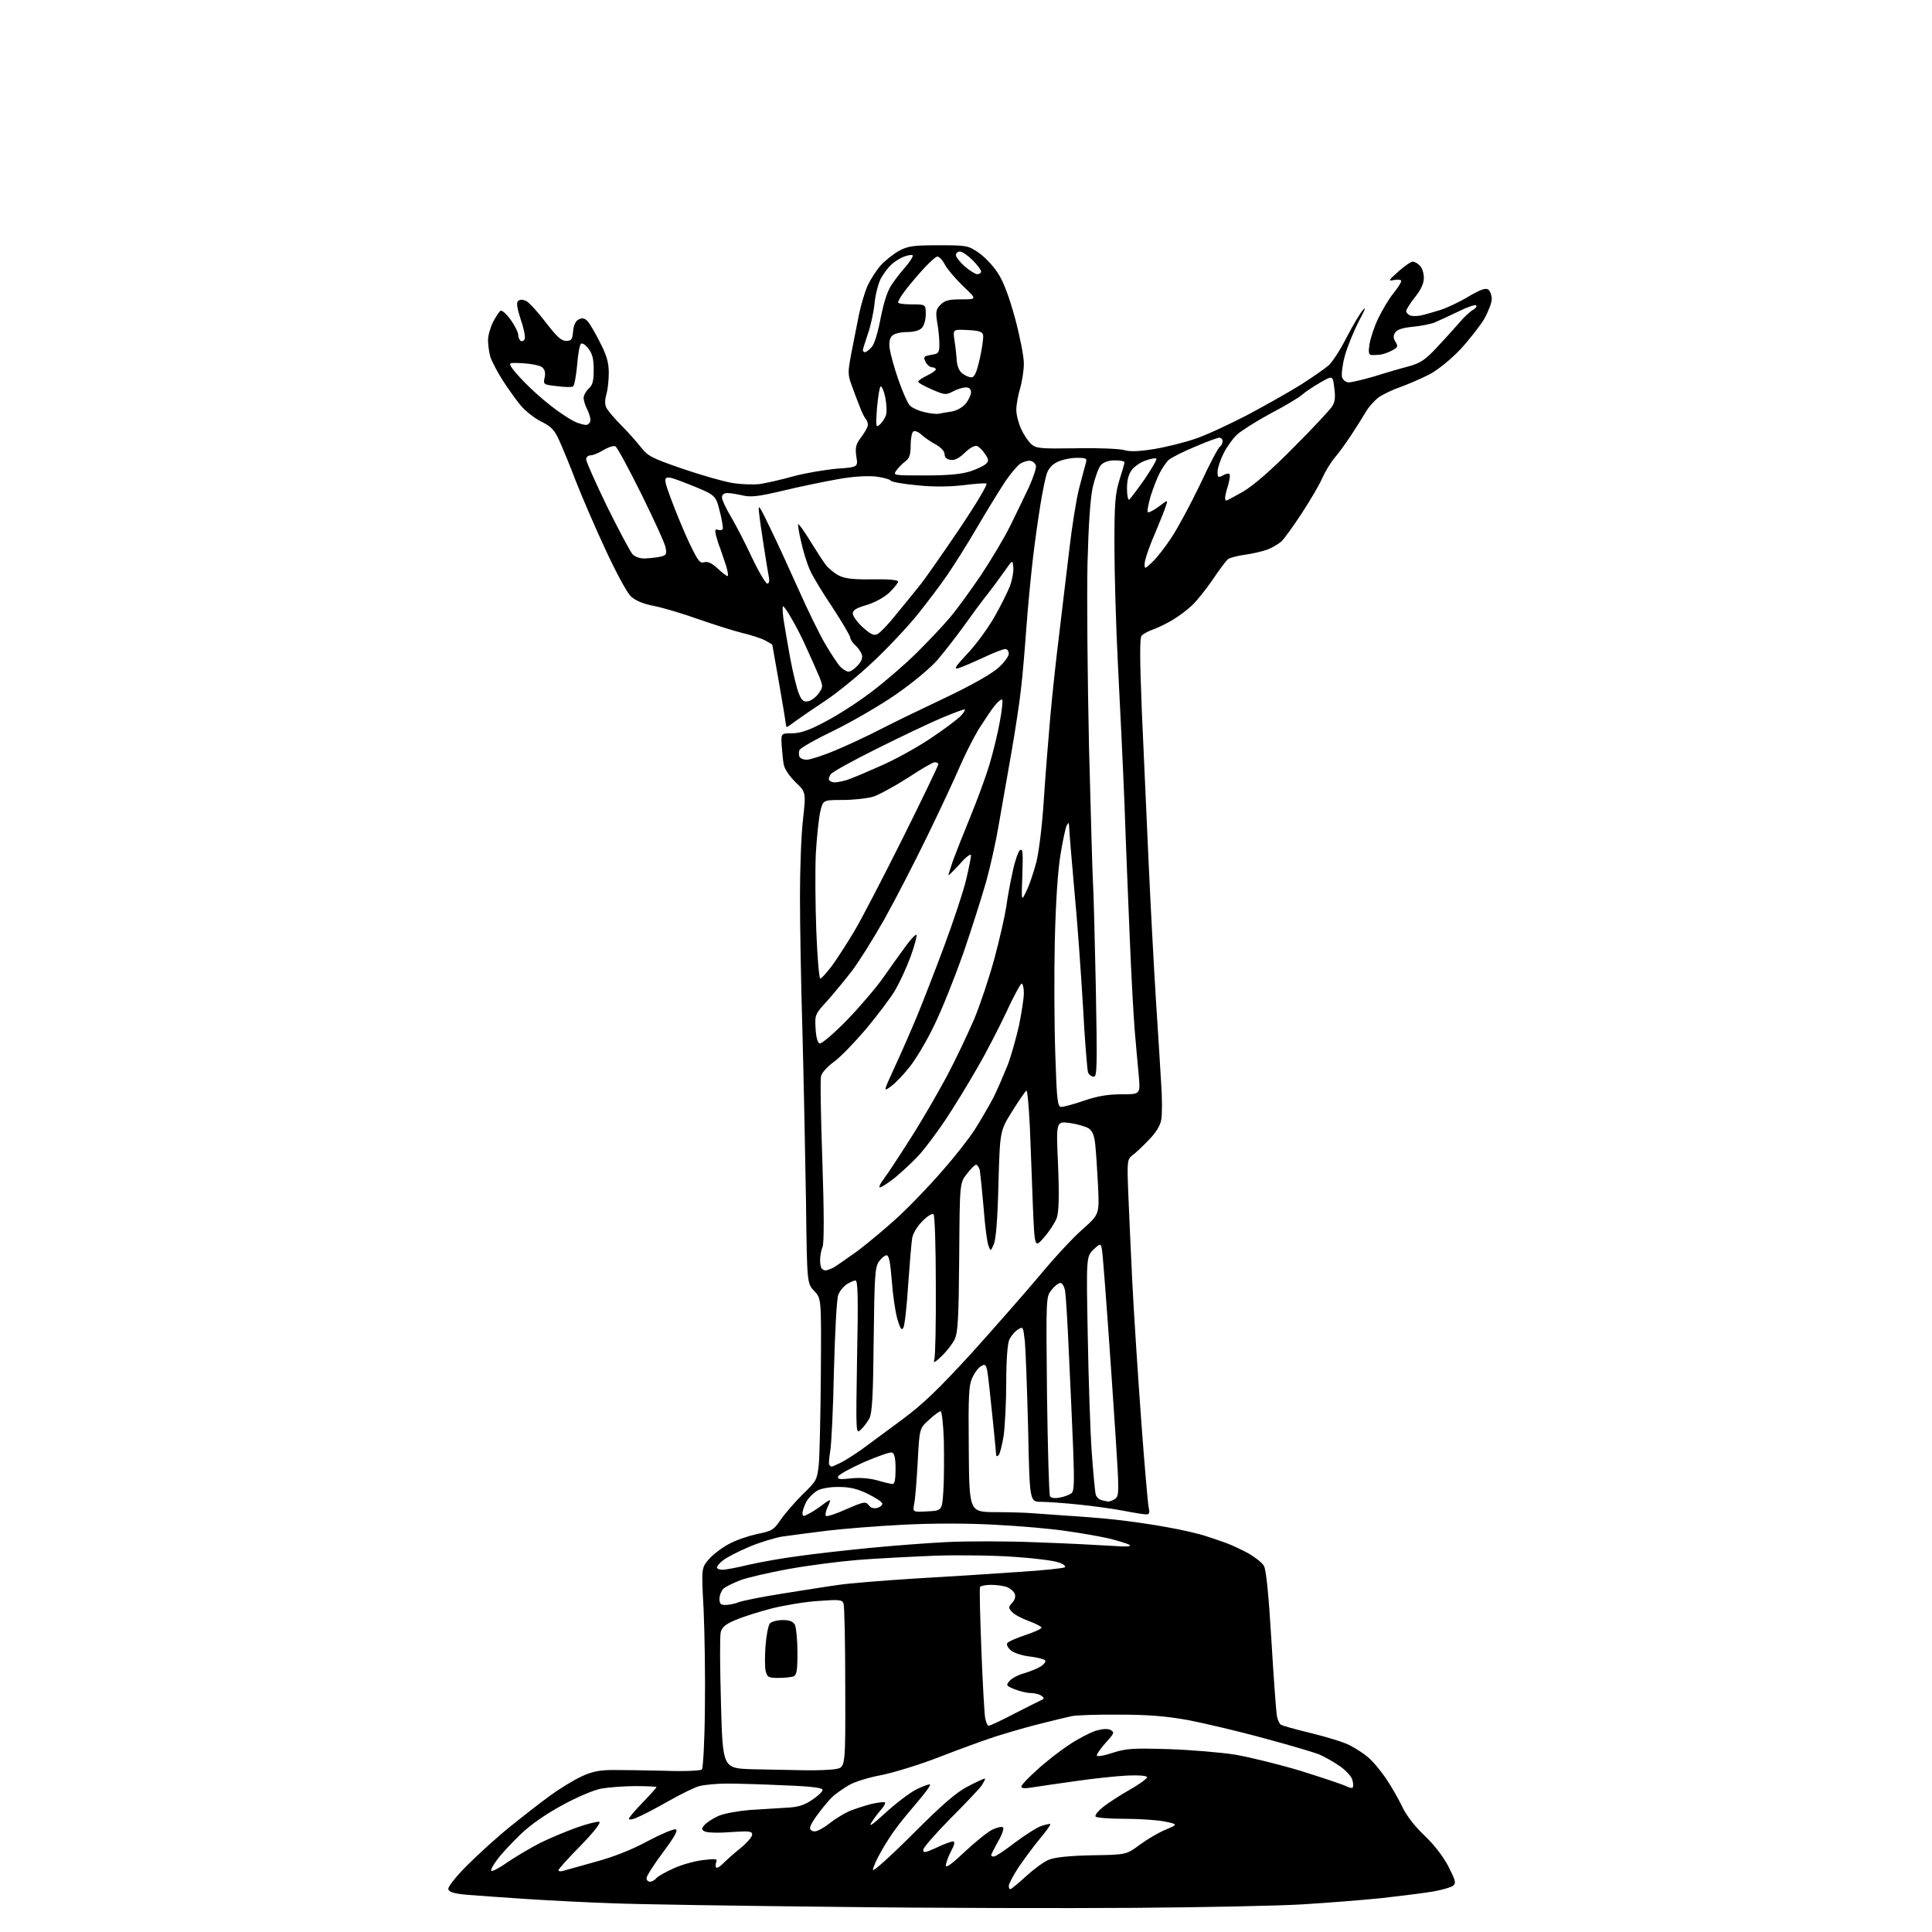 <?xml version="1.0" encoding="UTF-8" standalone="no"?>
<svg 
  version="1.1" 
  xmlns="http://www.w3.org/2000/svg" 
  xmlns:xlink="http://www.w3.org/1999/xlink" 
  xmlns:svg="http://www.w3.org/2000/svg"
  xmlns:rdf="http://www.w3.org/1999/02/22-rdf-syntax-ns#"
  xmlns:cc="http://creativecommons.org/ns#"
  xmlns:dc="http://purl.org/dc/elements/1.1/"
  viewBox="0 0 768 768"
  width="768"
  height="768"
>
<style>svg {background-color: white; }</style>"
<path stroke="none" fill="black" fill-rule="evenodd" d="M451.0,758.4C423.8,758.6 370.0,758.5 331.5,758.0C293.0,757.6 253.6,757.0 244.0,756.6C234.4,756.3 218.8,755.5 209.5,754.9C200.2,754.3 189.4,753.5 185.5,753.2C180.3,752.7 178.4,752.1 178.2,750.9C178.1,750.0 181.3,745.9 185.7,741.5C190.0,737.2 197.7,730.2 202.8,726.1C208.0,721.9 215.2,716.3 218.8,713.7C222.5,711.0 227.9,707.7 230.9,706.3C235.0,704.3 238.0,703.7 242.9,703.6C246.5,703.6 255.9,703.7 263.8,703.9C271.8,704.2 278.5,703.9 279.0,703.4C279.5,702.9 280.1,692.1 280.2,679.5C280.4,666.8 280.1,649.0 279.7,639.9C278.8,623.3 278.8,623.3 281.8,619.8C283.5,617.9 287.0,615.2 289.7,613.8C292.3,612.3 297.4,610.6 300.9,609.8C306.9,608.6 307.6,608.2 310.4,604.0C312.1,601.6 316.0,597.1 319.1,594.0C324.6,588.7 324.8,588.3 325.5,582.0C325.8,578.4 326.2,562.1 326.3,545.8C326.5,516.2 326.5,516.2 323.7,513.2C320.8,510.2 320.8,510.2 320.4,477.9C320.1,460.1 319.5,429.8 319.0,410.7C318.4,391.6 318.0,367.0 318.0,356.2C318.0,345.4 318.5,331.7 319.2,325.8C320.4,314.9 320.4,314.9 316.2,310.9C313.7,308.4 311.8,305.6 311.5,303.7C311.2,301.9 310.9,298.5 310.7,296.0C310.5,291.5 310.5,291.5 315.0,291.5C318.4,291.4 321.7,290.3 328.2,286.8C333.0,284.3 341.1,279.1 346.2,275.2C351.3,271.4 359.3,264.5 364.0,259.9C368.7,255.3 374.8,248.8 377.6,245.5C380.4,242.2 385.9,234.6 389.9,228.7C393.9,222.7 399.1,214.0 401.5,209.2C403.9,204.4 407.2,197.4 409.0,193.7C410.7,189.9 412.0,186.1 411.8,185.2C411.6,184.3 410.7,183.4 409.7,183.2C408.7,183.0 406.9,183.5 405.6,184.3C404.4,185.1 401.8,188.2 399.8,191.1C397.8,194.1 392.7,202.3 388.5,209.5C384.3,216.7 378.9,225.2 376.6,228.5C374.4,231.8 369.1,238.8 364.9,244.1C360.7,249.3 352.6,257.9 346.9,263.2C341.2,268.6 332.7,275.5 328.0,278.6C323.3,281.7 318.1,285.3 316.3,286.6C314.6,287.9 313.0,289.0 312.8,289.0C312.6,289.0 312.4,288.2 312.3,287.2C312.2,286.3 311.0,279.0 309.6,271.0C308.2,263.0 307.0,256.4 307.0,256.3C307.0,256.2 305.7,255.4 304.2,254.6C302.7,253.8 298.5,252.4 295.0,251.6C291.4,250.7 283.6,248.2 277.5,246.1C271.4,243.9 263.6,241.6 260.1,240.9C255.8,240.1 252.7,238.8 250.8,237.1C249.2,235.5 245.1,228.0 240.7,218.5C236.6,209.7 231.4,197.6 229.0,191.5C226.7,185.4 223.7,178.2 222.4,175.3C220.5,171.0 219.2,169.6 215.2,167.6C212.5,166.3 208.9,163.4 207.1,161.3C205.3,159.2 202.1,154.7 199.9,151.3C197.7,147.9 195.5,143.6 194.9,141.8C194.4,140.0 194.0,137.0 194.0,135.2C194.0,133.4 194.9,130.2 196.0,128.0C197.1,125.9 198.4,123.9 199.0,123.5C199.5,123.2 201.3,124.8 203.0,127.1C204.6,129.4 206.0,132.1 206.0,133.1C206.0,134.1 206.5,135.2 207.0,135.5C207.6,135.8 208.3,135.5 208.6,134.7C208.9,133.9 208.2,130.4 207.0,127.0C205.6,122.7 205.2,120.4 205.9,119.7C206.6,119.0 207.7,119.0 209.1,119.6C210.3,120.2 213.8,124.0 216.9,128.1C221.3,133.8 223.1,135.5 225.0,135.5C227.2,135.5 227.5,135.0 227.8,131.8C228.0,129.3 228.8,127.6 230.0,127.0C231.4,126.3 232.3,126.4 233.5,127.6C234.4,128.5 236.6,132.3 238.5,136.1C241.2,141.3 242.0,144.2 242.0,148.2C242.0,151.1 241.6,155.0 241.0,156.9C240.4,159.1 240.4,160.9 241.1,162.2C241.7,163.3 244.2,166.3 246.8,168.9C249.4,171.5 252.9,175.4 254.7,177.7C257.6,181.4 259.1,182.1 271.2,186.3C278.5,188.8 287.5,191.4 291.2,192.0C294.9,192.6 299.8,192.7 302.2,192.4C304.6,192.0 310.6,190.7 315.5,189.3C320.4,188.0 328.2,186.7 332.8,186.3C341.1,185.7 341.1,185.7 340.4,181.4C339.9,177.8 340.2,176.6 342.4,173.7C343.8,171.8 345.0,169.7 345.0,168.9C345.0,168.1 344.6,167.0 344.1,166.5C343.6,165.9 342.5,163.7 341.7,161.5C340.8,159.3 339.4,155.5 338.5,153.0C337.0,148.9 337.0,147.9 338.4,140.5C339.3,136.1 340.6,129.2 341.4,125.3C342.2,121.3 343.8,116.1 344.8,113.7C345.9,111.3 348.2,107.7 350.0,105.6C351.8,103.6 355.2,100.9 357.4,99.7C360.9,97.8 363.1,97.5 373.1,97.5C384.0,97.5 384.9,97.6 388.8,100.3C391.1,101.8 394.6,105.4 396.5,108.3C398.9,111.9 401.0,117.5 403.5,126.5C405.4,133.6 407.0,141.7 407.0,144.5C407.0,147.2 406.3,151.7 405.5,154.4C404.7,157.1 404.0,160.9 404.0,162.9C404.0,164.9 404.9,168.3 405.9,170.5C406.9,172.7 408.7,175.4 409.9,176.5C411.9,178.3 413.4,178.4 427.8,178.2C436.4,178.0 445.0,178.4 446.8,178.9C449.1,179.6 452.6,179.5 458.8,178.5C463.6,177.7 470.8,175.9 474.9,174.5C479.0,173.2 488.2,168.9 495.4,165.2C502.6,161.4 512.3,155.9 517.0,153.0C521.7,150.0 526.7,146.5 528.2,145.2C529.7,143.8 532.9,138.9 535.2,134.3C537.6,129.7 540.5,124.7 541.8,123.2C543.2,121.5 542.6,123.2 540.0,128.0C537.9,132.2 535.4,138.3 534.5,141.8C533.6,145.2 533.2,148.9 533.5,150.0C533.9,151.1 535.0,152.0 536.2,152.0C537.3,152.0 541.9,150.9 546.4,149.6C550.8,148.2 557.0,146.4 560.1,145.6C564.7,144.3 566.6,143.0 571.1,138.2C574.1,135.0 578.1,130.6 580.0,128.4C581.9,126.1 584.4,123.8 585.5,123.2C586.6,122.6 587.2,121.8 586.8,121.4C586.4,121.0 583.2,122.1 579.8,123.8C576.3,125.5 572.1,127.4 570.5,128.1C568.9,128.8 564.8,129.6 561.6,129.9C557.5,130.3 555.4,131.0 554.6,132.2C553.8,133.5 553.8,134.5 554.8,136.0C555.8,137.7 555.7,138.1 553.2,139.4C551.7,140.2 549.6,140.9 548.5,141.0C547.4,141.1 545.9,141.2 545.1,141.1C544.1,141.0 543.9,140.0 544.4,136.8C544.8,134.4 546.3,129.8 547.9,126.5C549.5,123.2 552.1,118.8 553.9,116.6C555.6,114.5 557.0,112.3 557.0,111.7C557.0,111.2 555.8,111.0 554.2,111.3C551.7,111.8 551.8,111.6 555.9,107.9C558.3,105.8 560.8,104.0 561.6,104.0C562.3,104.0 563.6,104.7 564.4,105.6C565.3,106.4 566.0,108.6 566.0,110.4C566.0,112.7 564.9,115.1 562.5,118.1C560.6,120.5 559.0,123.0 559.0,123.6C559.0,124.3 559.7,125.1 560.6,125.4C561.4,125.7 563.4,125.7 564.8,125.4C566.3,125.1 569.7,124.1 572.3,123.3C575.0,122.5 580.1,120.1 583.7,117.9C588.7,115.0 590.7,114.3 591.7,115.2C592.4,115.8 593.0,117.4 593.0,118.9C593.0,120.3 591.6,123.9 590.0,126.8C588.3,129.6 584.0,135.1 580.5,138.9C576.7,142.9 571.6,147.0 568.3,148.8C565.1,150.4 559.9,152.7 556.8,153.8C553.6,154.9 549.7,156.8 548.1,157.9C546.5,159.1 544.1,161.7 542.9,163.8C541.7,165.8 539.1,170.0 537.1,173.0C535.1,176.0 532.2,180.1 530.6,181.9C529.0,183.8 526.8,187.4 525.7,189.9C524.6,192.5 520.9,198.8 517.5,204.0C514.1,209.2 510.4,214.3 509.4,215.2C508.3,216.2 505.9,217.6 504.0,218.4C502.1,219.1 498.0,220.1 495.0,220.5C492.0,220.9 488.9,221.7 488.1,222.3C487.4,222.9 484.6,226.6 482.0,230.5C479.4,234.3 475.7,238.9 473.9,240.6C472.0,242.4 468.7,244.9 466.5,246.2C464.3,247.6 460.8,249.3 458.7,250.1C456.6,250.8 454.4,252.0 453.8,252.7C453.0,253.7 453.1,262.3 453.9,282.8C454.6,298.6 455.8,325.7 456.6,343.0C457.4,360.3 458.7,384.9 459.5,397.5C460.3,410.1 461.3,425.3 461.6,431.1C462.0,436.9 462.0,443.3 461.6,445.2C461.2,447.5 459.4,450.4 456.7,453.1C454.4,455.5 451.5,458.3 450.2,459.2C448.1,460.9 448.0,461.4 448.5,474.2C448.8,481.5 449.5,497.4 450.1,509.5C450.7,521.6 452.3,546.1 453.6,564.0C454.9,581.9 456.3,597.7 456.6,599.2C457.1,601.3 456.9,602.0 455.7,602.0C454.9,602.0 450.9,601.4 446.9,600.6C442.8,599.8 434.8,598.7 429.0,598.1C423.2,597.5 416.4,597.0 413.9,597.0C409.3,597.0 409.3,597.0 408.7,568.1C408.3,552.2 407.7,536.5 407.4,533.2C406.7,527.2 406.7,527.2 404.5,528.6C403.3,529.4 401.8,531.2 401.2,532.6C400.5,534.1 400.0,540.7 400.0,549.3C400.0,557.1 399.5,566.6 399.0,570.5C398.4,574.3 397.5,577.9 397.0,578.4C396.4,579.0 396.0,579.0 396.0,578.4C396.0,577.9 395.3,571.0 394.5,563.0C393.7,555.0 392.8,547.0 392.5,545.2C392.0,542.5 391.6,542.1 390.1,543.0C389.1,543.5 387.5,545.5 386.6,547.5C385.1,550.5 384.9,554.4 385.1,576.0C385.3,601.0 385.3,601.0 395.4,601.1C401.0,601.1 407.5,601.3 410.0,601.5C412.5,601.7 418.8,602.1 424.0,602.5C429.2,602.8 438.0,603.5 443.5,604.1C449.0,604.7 458.2,606.0 464.0,607.1C469.8,608.1 476.5,609.7 479.0,610.5C481.5,611.3 485.3,612.6 487.5,613.4C489.7,614.2 493.7,616.1 496.3,617.5C498.9,619.0 501.7,621.2 502.4,622.4C503.3,623.8 504.3,633.6 505.4,652.0C506.3,667.1 507.3,680.7 507.6,682.2C507.9,683.7 508.6,685.3 509.2,685.6C509.7,686.0 515.2,687.5 521.4,689.0C527.5,690.5 534.4,692.6 536.6,693.8C538.9,695.0 542.2,697.1 543.9,698.6C545.7,700.1 548.8,703.8 550.9,706.9C553.0,710.0 555.9,715.0 557.3,718.0C558.9,721.5 562.3,725.9 566.2,729.6C570.2,733.4 573.7,738.0 575.8,742.0C578.7,747.8 578.9,748.6 577.5,749.7C576.6,750.3 573.1,751.3 569.7,751.9C566.3,752.5 557.2,753.6 549.5,754.5C541.8,755.3 527.6,756.4 518.0,757.0C508.4,757.6 478.2,758.2 451.0,758.4zM401.6,751.0C401.9,751.0 404.8,748.7 407.9,745.8C411.0,743.0 415.0,740.0 416.9,739.3C419.2,738.3 425.0,737.7 434.1,737.5C447.7,737.3 447.7,737.3 453.1,733.3C456.1,731.1 460.7,728.4 463.4,727.3C468.3,725.2 468.3,725.2 463.1,724.1C460.2,723.5 453.0,723.0 447.0,723.0C441.0,723.0 435.9,722.6 435.5,722.1C435.2,721.5 436.5,719.9 438.5,718.3C440.4,716.8 445.1,713.7 449.0,711.5C452.9,709.3 456.0,707.0 456.0,706.5C456.0,705.9 452.9,705.6 448.2,705.8C444.0,706.0 434.4,707.0 427.0,708.1C419.6,709.1 411.8,710.3 409.8,710.6C407.4,711.0 406.0,710.9 406.0,710.2C406.0,709.6 408.7,706.7 412.1,703.7C415.4,700.6 421.2,696.1 424.8,693.7C428.5,691.2 433.4,688.7 435.6,688.0C438.4,687.2 440.3,687.1 441.5,687.7C443.1,688.6 442.9,689.1 439.6,692.7C437.6,694.9 436.0,697.2 436.0,697.8C436.0,698.4 438.6,698.0 442.2,696.8C447.8,695.0 450.3,694.9 464.5,695.3C473.3,695.6 485.2,696.6 491.0,697.5C496.8,698.5 508.6,701.4 517.2,704.0C525.8,706.7 533.9,709.4 535.0,710.0C536.2,710.6 537.4,710.9 537.7,710.6C538.0,710.3 538.0,709.0 537.6,707.6C537.3,706.2 535.0,703.7 532.5,702.0C530.0,700.3 526.5,698.3 524.6,697.5C522.7,696.7 513.0,693.8 502.9,691.1C492.8,688.3 479.1,685.1 472.5,683.8C463.6,682.2 456.6,681.6 445.0,681.6C436.5,681.5 427.9,681.8 426.0,682.2C424.1,682.6 418.7,683.9 414.0,685.1C409.3,686.2 401.2,688.6 396.0,690.2C390.8,691.9 380.4,695.7 373.0,698.6C365.5,701.5 355.4,704.6 350.5,705.6C345.5,706.5 339.7,708.3 337.5,709.6C335.3,710.9 332.6,712.8 331.4,713.8C330.3,714.7 327.7,717.7 325.7,720.4C323.6,723.0 322.0,725.8 322.0,726.6C322.0,727.4 322.8,728.0 323.9,728.0C324.9,728.0 327.5,726.6 329.6,724.9C331.8,723.2 335.3,721.0 337.5,720.0C339.7,719.1 343.7,717.8 346.4,717.1C349.1,716.5 351.5,716.2 351.8,716.5C352.1,716.8 351.4,718.0 350.3,719.3C349.2,720.5 347.4,722.9 346.4,724.5C345.2,726.5 346.9,725.3 351.8,720.8C355.8,717.1 361.3,712.9 364.1,711.4C366.9,710.0 369.4,709.1 369.7,709.4C370.0,709.7 367.8,712.7 364.8,716.2C361.8,719.7 358.0,724.3 356.4,726.5C354.7,728.7 351.9,733.0 350.2,736.1C348.4,739.2 347.0,742.5 347.0,743.3C347.0,744.2 354.1,737.8 362.8,729.1C374.5,717.4 380.0,712.6 384.6,710.2C388.0,708.4 391.1,707.0 391.5,707.0C391.8,707.0 391.2,708.2 390.2,709.8C389.1,711.3 383.4,717.3 377.6,723.1C371.8,729.0 367.0,734.5 367.0,735.3C367.0,736.7 367.8,736.5 372.2,734.5C375.1,733.1 378.1,732.0 378.8,732.0C379.7,732.0 379.5,733.2 378.0,736.0C376.9,738.1 376.0,740.7 376.0,741.6C376.0,742.7 378.7,740.7 383.5,736.1C387.7,732.2 392.6,728.2 394.5,727.3C396.4,726.4 398.3,726.0 398.7,726.4C399.2,726.8 398.3,729.4 396.7,732.1C395.2,734.8 394.0,737.2 394.0,737.5C394.0,737.8 394.5,738.0 395.1,738.0C395.8,738.0 399.5,735.5 403.4,732.5C407.4,729.5 412.1,726.5 413.8,725.9C415.6,725.3 417.3,724.9 417.5,725.1C417.7,725.4 415.8,728.0 413.3,731.0C410.8,734.0 407.0,739.2 404.8,742.4C402.7,745.7 401.0,748.9 401.0,749.7C401.0,750.4 401.3,751.0 401.6,751.0zM258.4,748.0C259.1,748.0 260.3,747.4 260.9,746.6C261.5,745.9 264.6,744.1 267.8,742.7C271.0,741.2 276.2,739.8 279.5,739.4C284.5,738.8 285.3,738.9 284.7,740.2C284.4,741.1 284.4,742.1 284.7,742.4C285.0,742.7 286.3,742.0 287.5,740.7C288.7,739.5 291.7,736.8 294.3,734.7C296.9,732.6 299.0,730.2 299.0,729.3C299.0,727.9 297.9,727.8 290.2,728.3C285.4,728.7 280.9,728.5 280.1,728.0C278.8,727.3 278.8,726.9 280.1,725.4C280.9,724.5 283.3,722.9 285.5,721.9C287.7,720.9 293.3,719.9 298.0,719.5C302.7,719.2 309.2,718.8 312.5,718.6C317.1,718.4 319.5,717.7 322.8,715.5C325.1,714.0 327.0,712.2 327.0,711.5C327.0,710.7 322.7,710.1 311.8,709.7C303.5,709.3 293.3,709.0 289.1,709.0C284.9,709.0 279.9,709.5 278.0,710.0C276.1,710.5 270.4,713.3 265.5,716.1C260.6,718.9 255.0,721.8 253.2,722.5C251.5,723.3 250.0,723.5 250.0,723.0C250.0,722.5 252.5,719.6 255.5,716.5C258.5,713.4 261.0,710.6 261.0,710.4C261.0,710.2 257.2,710.0 252.6,710.0C248.0,710.0 241.9,710.5 239.0,711.0C235.9,711.6 229.3,714.4 223.3,717.7C216.7,721.3 210.7,725.5 206.7,729.4C203.2,732.8 199.1,737.2 197.6,739.3C196.0,741.4 195.0,743.3 195.3,743.7C195.7,744.0 198.6,742.5 201.7,740.3C204.9,738.1 210.7,734.7 214.5,732.7C218.3,730.8 225.0,728.0 229.2,726.5C233.4,725.0 237.5,724.0 238.2,724.2C239.0,724.5 236.2,728.1 230.8,733.7C225.9,738.6 222.0,743.0 222.0,743.4C222.0,743.9 222.8,744.0 223.8,743.7C224.7,743.5 230.5,741.8 236.7,740.1C243.8,738.2 251.4,735.2 257.4,731.9C262.7,729.1 267.7,727.0 268.5,727.2C269.7,727.4 268.4,729.8 263.5,736.4C259.9,741.2 257.0,745.8 257.0,746.6C257.0,747.4 257.6,748.0 258.4,748.0zM319.5,703.7C324.4,703.8 330.2,703.6 332.3,703.2C336.1,702.5 336.1,702.5 336.0,670.8C336.0,653.3 335.7,638.3 335.3,637.4C334.8,635.9 333.5,635.8 325.4,636.4C320.3,636.7 311.9,638.1 306.7,639.4C301.6,640.7 295.1,642.8 292.3,644.0C288.5,645.6 287.0,646.8 286.5,648.8C286.1,650.3 286.2,663.1 286.6,677.2C287.3,702.9 287.3,702.9 298.9,703.3C305.3,703.4 314.6,703.6 319.5,703.7zM393.0,686.0C393.6,686.0 398.3,683.8 403.6,681.0C408.9,678.3 413.7,675.9 414.4,675.6C415.1,675.3 415.0,674.8 414.0,674.1C413.2,673.5 411.2,673.0 409.7,673.0C408.2,673.0 405.3,672.3 403.3,671.5C399.9,670.1 399.8,669.9 401.4,668.1C402.3,667.1 404.9,665.7 407.3,665.1C409.6,664.4 412.5,663.2 413.8,662.4C415.0,661.6 415.8,660.5 415.5,660.1C415.3,659.6 412.6,658.9 409.5,658.5C406.5,658.2 403.1,657.1 401.9,656.1C400.7,655.1 400.0,653.8 400.4,653.2C400.7,652.6 403.9,651.2 407.5,650.0C411.1,648.8 414.0,647.5 414.0,647.0C414.0,646.6 411.7,645.4 409.0,644.4C406.2,643.4 403.2,641.8 402.3,640.8C400.8,639.1 400.8,638.9 402.4,637.1C403.4,636.1 403.8,634.6 403.4,633.6C403.0,632.6 401.6,631.4 400.3,630.9C399.0,630.4 396.1,630.0 394.0,630.0C391.9,630.0 389.9,630.4 389.6,630.8C389.3,631.2 389.6,642.4 390.1,655.6C390.6,668.7 391.3,681.0 391.6,682.8C391.9,684.5 392.5,686.0 393.0,686.0zM309.4,667.0C305.5,667.0 305.0,666.7 304.4,664.4C304.0,663.0 304.0,658.4 304.3,654.3C304.6,650.2 305.4,646.2 306.0,645.4C306.7,644.6 309.0,644.0 311.1,644.0C313.9,644.0 315.2,644.5 316.0,645.9C316.5,647.0 317.0,651.9 317.0,656.8C317.0,664.1 316.7,665.9 315.4,666.4C314.5,666.7 311.9,667.0 309.4,667.0zM288.4,638.0C289.8,638.0 292.1,637.5 293.7,636.9C295.2,636.3 303.2,634.7 311.5,633.4C319.8,632.1 329.6,630.5 333.5,630.0C337.4,629.4 350.9,628.3 363.5,627.5C376.1,626.8 394.6,625.6 404.5,624.9C414.4,624.3 422.9,623.4 423.3,623.0C423.8,622.6 422.7,621.7 420.8,621.1C419.0,620.4 411.2,619.4 403.5,618.9C395.8,618.3 381.6,618.1 372.0,618.4C362.4,618.8 348.4,619.5 341.0,620.1C333.6,620.7 321.2,622.3 313.5,623.7C305.8,625.1 297.1,627.1 294.2,628.2C291.4,629.3 288.3,630.8 287.5,631.6C286.7,632.5 286.0,634.2 286.0,635.6C286.0,637.5 286.5,638.0 288.4,638.0zM287.2,624.0C288.5,624.0 293.2,623.1 297.7,622.0C302.1,621.0 310.9,619.4 317.2,618.6C323.4,617.7 335.9,616.3 345.0,615.4C354.1,614.5 368.2,613.4 376.3,613.0C384.5,612.6 400.7,612.6 412.3,613.1C424.0,613.5 437.3,614.2 442.0,614.5C447.8,614.9 450.0,614.8 449.0,614.1C448.1,613.6 444.5,612.5 441.0,611.6C437.4,610.8 429.7,609.4 423.8,608.6C418.0,607.7 405.2,606.6 395.3,606.1C384.6,605.5 370.2,605.5 359.1,606.1C348.9,606.6 335.2,607.7 328.6,608.5C321.9,609.3 314.0,610.4 311.0,610.8C308.0,611.3 302.0,613.1 297.8,614.9C293.5,616.7 288.9,619.1 287.5,620.2C286.1,621.2 285.0,622.6 285.0,623.1C285.0,623.6 286.0,624.0 287.2,624.0zM321.2,601.9C322.5,601.3 325.0,599.7 326.8,598.3C328.5,597.0 330.0,596.1 330.0,596.4C330.0,596.7 329.5,598.1 328.8,599.5C328.2,600.9 328.0,602.3 328.3,602.6C328.6,603.0 332.3,601.8 336.5,599.9C343.4,596.9 344.1,596.8 345.3,598.3C346.1,599.4 347.3,599.8 348.8,599.4C350.1,599.0 350.9,598.2 350.7,597.6C350.6,597.0 347.9,595.3 344.9,593.8C341.0,591.9 337.9,591.1 333.7,591.1C330.4,591.0 326.7,591.6 325.0,592.5C323.4,593.4 321.4,595.4 320.5,597.0C319.7,598.6 319.0,600.6 319.0,601.5C319.0,602.8 319.4,602.9 321.2,601.9zM368.6,600.8C374.5,600.5 374.5,600.5 375.0,592.6C375.3,588.3 375.3,579.4 375.2,572.9C375.0,566.3 374.4,561.0 373.9,561.0C373.4,561.0 371.3,562.5 369.3,564.4C365.5,567.8 365.5,567.8 364.8,581.2C364.4,588.5 363.8,596.0 363.4,597.8C362.8,601.1 362.8,601.1 368.6,600.8zM440.6,596.9C441.1,596.9 442.4,596.4 443.3,595.8C444.9,594.6 444.9,593.0 443.5,571.5C442.7,558.9 441.3,539.0 440.5,527.5C439.7,516.0 438.7,503.6 438.4,500.1C437.8,493.8 437.8,493.8 434.8,496.6C431.8,499.5 431.8,499.5 432.4,531.0C432.7,548.3 433.4,569.2 434.0,577.5C434.6,585.8 435.3,593.3 435.6,594.2C435.9,595.1 436.9,596.1 437.8,596.3C438.7,596.6 440.0,596.8 440.6,596.9zM421.3,595.3C423.1,595.0 425.1,594.2 425.9,593.6C427.0,592.8 427.1,589.4 426.6,576.0C426.2,566.9 425.5,549.8 424.9,538.0C424.4,526.2 423.7,515.0 423.4,513.2C423.1,511.4 422.3,510.0 421.5,510.0C420.8,510.0 419.2,511.2 418.0,512.8C415.8,515.5 415.8,515.5 416.2,554.6C416.5,576.1 417.0,594.2 417.4,594.8C417.8,595.5 419.4,595.7 421.3,595.3zM354.8,589.9C355.6,590.0 356.0,588.2 356.0,584.0C356.0,579.8 355.6,577.8 354.6,577.4C353.9,577.1 348.9,578.9 343.5,581.2C338.1,583.6 333.4,586.2 333.2,586.9C332.8,588.0 333.8,588.2 338.1,587.7C341.5,587.3 345.4,587.6 348.5,588.4C351.2,589.2 354.1,589.9 354.8,589.9zM330.6,583.0C330.9,583.0 332.5,582.3 334.3,581.4C336.1,580.5 339.8,578.1 342.5,576.2C345.2,574.2 352.4,568.9 358.5,564.4C367.1,558.0 373.1,552.2 386.2,537.9C395.3,527.8 407.5,513.9 413.3,507.0C419.0,500.1 426.7,491.8 430.4,488.6C437.0,482.7 437.0,482.7 436.5,471.6C436.2,465.5 435.7,458.1 435.4,455.2C435.0,451.3 434.3,449.6 432.7,448.5C431.5,447.8 428.1,446.8 425.2,446.4C419.8,445.7 419.8,445.7 420.6,463.2C421.1,475.7 420.9,481.6 420.1,484.1C419.4,486.0 417.2,489.4 415.1,491.8C411.3,496.2 411.3,496.2 410.6,479.8C410.3,470.8 409.7,456.7 409.4,448.3C409.0,439.9 408.4,433.3 408.0,433.5C407.6,433.8 405.0,437.5 402.4,441.7C397.5,449.5 397.5,449.5 396.9,470.5C396.6,484.1 395.9,492.6 395.1,494.5C393.8,497.5 393.8,497.5 392.9,495.1C392.4,493.8 391.5,487.1 391.0,480.1C390.4,473.2 389.7,466.5 389.5,465.2C389.2,464.0 388.5,463.0 388.0,463.0C387.5,463.0 385.8,464.7 384.3,466.7C381.5,470.3 381.5,470.3 381.3,499.7C381.1,524.0 380.8,529.6 379.5,532.4C378.6,534.2 376.3,537.2 374.3,539.1C371.7,541.6 370.9,542.0 371.4,540.5C371.8,539.4 372.1,526.1 372.0,511.0C372.0,495.9 371.6,483.2 371.1,482.7C370.6,482.2 368.7,483.4 366.7,485.4C364.6,487.5 362.9,490.3 362.6,492.2C362.3,494.0 361.6,502.4 361.0,510.8C360.5,519.3 359.6,526.9 359.1,527.8C358.4,529.0 357.9,528.3 356.7,524.3C355.9,521.5 354.9,514.7 354.5,509.1C353.9,501.7 353.4,499.0 352.4,499.0C351.7,499.0 350.3,500.2 349.3,501.6C347.8,503.9 347.6,507.8 347.3,532.7C347.1,554.6 346.7,561.7 345.6,563.8C344.8,565.3 343.3,567.3 342.2,568.3C340.2,570.2 340.2,570.2 340.7,539.6C341.2,516.3 341.0,509.0 340.1,509.0C339.5,509.0 337.9,509.7 336.6,510.5C335.3,511.4 333.7,513.3 333.2,514.8C332.6,516.3 331.9,529.9 331.5,545.0C331.2,560.1 330.5,574.5 330.0,577.0C329.6,579.5 329.4,581.8 329.6,582.2C329.9,582.7 330.3,583.0 330.6,583.0zM328.2,505.0C328.7,505.0 330.1,504.5 331.3,503.9C332.5,503.2 336.8,500.2 341.0,497.2C345.1,494.1 352.4,488.0 357.3,483.5C362.1,479.0 369.9,470.9 374.6,465.4C379.4,460.0 385.2,452.6 387.5,449.0C389.8,445.4 393.1,439.7 394.9,436.3C396.6,432.9 399.1,427.0 400.6,423.3C402.0,419.6 404.0,412.4 405.1,407.5C406.1,402.6 407.0,396.8 407.0,394.8C407.0,392.7 406.6,391.0 406.1,391.0C405.7,391.0 402.9,396.1 400.1,402.2C397.2,408.4 391.9,418.7 388.2,425.0C384.6,431.3 378.9,440.6 375.6,445.5C372.3,450.4 367.6,456.7 365.1,459.4C362.6,462.1 358.3,466.0 355.7,468.2C353.0,470.3 350.4,472.0 349.8,472.0C349.2,472.0 349.9,470.5 351.2,468.8C352.6,467.0 357.4,459.7 361.9,452.6C366.4,445.6 372.9,434.3 376.5,427.6C380.0,421.0 384.8,410.8 387.3,405.0C389.7,399.2 393.3,388.4 395.3,381.0C397.3,373.6 399.4,364.4 400.0,360.5C400.5,356.6 401.7,350.3 402.6,346.3C403.4,342.4 404.7,338.7 405.4,338.0C406.6,337.1 406.7,338.8 406.4,347.7C406.0,358.5 406.0,358.5 408.0,354.2C409.2,351.9 410.9,346.7 412.0,342.6C413.0,338.5 414.3,328.0 414.9,318.4C415.5,309.1 416.7,294.1 417.5,285.0C418.3,275.9 419.9,261.3 421.0,252.5C422.0,243.7 423.9,228.6 425.0,219.0C426.1,209.4 427.9,198.1 429.0,194.0C430.1,189.9 431.2,185.5 431.6,184.2C432.2,182.2 431.9,182.0 428.0,182.0C425.7,182.0 422.3,182.7 420.4,183.6C418.2,184.6 416.8,186.3 416.1,188.3C415.5,190.1 414.4,195.6 413.6,200.5C412.8,205.4 411.4,215.1 410.6,222.0C409.8,228.9 408.6,241.2 408.0,249.5C407.4,257.8 406.5,268.6 405.9,273.5C405.4,278.4 403.6,290.4 401.9,300.0C400.2,309.6 398.0,322.4 396.9,328.5C395.9,334.5 393.7,344.4 392.0,350.5C390.3,356.5 386.2,369.4 382.9,379.0C379.5,388.6 374.4,401.4 371.4,407.5C368.5,413.6 364.1,421.0 361.6,424.1C359.2,427.2 355.8,430.7 354.1,431.9C351.1,434.1 351.1,434.1 355.6,424.3C358.1,418.9 362.1,409.8 364.5,404.0C366.9,398.2 371.8,385.6 375.4,375.9C379.0,366.2 382.9,354.5 384.0,349.9C385.1,345.3 386.0,340.8 386.0,340.0C385.9,339.2 383.9,340.7 381.5,343.5C379.0,346.2 377.0,348.2 377.0,347.9C377.0,347.6 377.9,344.9 378.9,341.9C380.0,338.9 383.1,331.1 385.8,324.5C388.5,317.9 391.9,308.7 393.3,304.0C394.7,299.3 396.6,291.7 397.4,287.1C398.3,282.5 398.7,278.4 398.4,278.1C398.1,277.8 396.7,278.9 395.4,280.5C394.1,282.1 391.2,286.5 388.9,290.1C386.7,293.8 383.4,300.4 381.5,304.8C379.6,309.3 373.8,321.7 368.6,332.4C363.4,343.1 355.7,358.0 351.5,365.5C347.2,373.1 341.5,382.2 338.7,385.9C335.9,389.5 331.5,394.9 328.8,397.9C324.0,403.1 323.9,403.4 324.2,408.8C324.4,412.3 325.0,414.5 325.8,414.8C326.6,415.0 331.4,410.9 336.7,405.5C341.9,400.1 348.4,392.5 351.1,388.6C353.8,384.7 357.8,379.2 359.9,376.3C362.0,373.4 364.0,371.3 364.3,371.6C364.6,371.9 363.6,375.8 362.0,380.2C360.4,384.6 357.6,390.6 355.8,393.7C354.0,396.7 348.8,403.6 344.3,409.0C339.7,414.4 334.0,420.3 331.5,422.1C329.0,423.9 326.7,426.4 326.4,427.7C326.0,429.0 326.3,444.2 326.9,461.5C327.6,482.0 327.6,493.9 327.0,495.6C326.4,497.0 326.0,499.4 326.0,500.9C326.0,502.4 326.3,504.0 326.7,504.3C327.0,504.7 327.7,505.0 328.2,505.0zM421.9,440.0C422.9,440.0 427.0,438.9 431.0,437.5C436.3,435.7 440.5,435.0 445.8,435.0C453.3,435.0 453.3,435.0 452.7,427.8C452.3,423.8 451.6,415.8 451.1,410.0C450.6,404.2 449.7,387.6 449.1,373.0C448.5,358.4 447.5,334.4 447.0,319.5C446.4,304.6 445.2,279.8 444.4,264.3C443.6,248.9 443.0,227.4 443.0,216.7C443.0,200.0 443.3,196.3 445.0,190.8C446.1,187.4 447.0,184.2 447.0,183.8C447.0,183.3 445.3,183.0 443.2,183.0C440.7,183.0 438.7,183.7 437.6,184.9C436.7,185.9 435.3,189.8 434.4,193.6C433.4,198.1 432.7,208.7 432.3,224.0C432.0,236.9 432.3,269.7 432.9,296.9C433.6,324.0 434.3,348.6 434.5,351.4C434.7,354.2 435.2,372.6 435.6,392.2C436.2,424.1 436.1,428.0 434.8,428.0C433.9,428.0 432.9,427.2 432.5,426.3C432.2,425.3 431.2,413.5 430.5,400.0C429.7,386.5 428.2,365.4 427.0,353.1C425.9,340.9 425.0,329.8 425.0,328.6C424.9,327.0 424.8,326.8 424.1,328.0C423.6,328.8 422.5,334.0 421.6,339.5C420.5,345.9 419.7,358.2 419.3,374.0C419.0,387.5 419.1,407.8 419.5,419.2C420.1,437.9 420.4,440.0 421.9,440.0zM326.1,389.0C326.5,389.0 328.7,386.6 330.8,383.8C332.9,380.9 336.9,374.7 339.7,370.0C342.5,365.3 351.1,348.7 358.9,333.1C366.7,317.4 373.0,304.3 373.0,303.8C373.0,303.4 372.4,303.0 371.6,303.0C370.8,303.0 366.0,305.8 360.9,309.2C355.7,312.5 349.5,315.9 347.1,316.7C344.7,317.4 339.2,318.0 335.0,318.0C327.2,318.0 327.2,318.0 326.1,322.5C325.5,325.0 324.7,332.6 324.3,339.3C324.0,346.0 324.1,359.9 324.5,370.2C324.9,380.6 325.6,389.0 326.1,389.0zM331.8,311.0C332.7,311.0 334.9,310.6 336.5,310.1C338.2,309.6 344.1,307.1 349.7,304.6C355.4,302.2 364.4,297.2 369.8,293.6C375.2,290.0 380.7,285.9 382.0,284.5C383.3,283.1 383.9,282.0 383.4,282.0C382.9,282.0 378.8,283.5 374.3,285.4C369.8,287.3 358.4,292.7 348.8,297.5C339.3,302.2 331.0,306.8 330.3,307.7C329.6,308.6 329.3,309.7 329.6,310.1C329.9,310.6 330.9,311.0 331.8,311.0zM320.7,302.0C322.0,302.0 327.0,300.4 331.8,298.4C336.6,296.4 344.8,292.6 350.0,289.9C355.2,287.2 367.0,281.5 376.1,277.2C386.2,272.4 394.3,267.8 396.8,265.5C399.1,263.5 401.0,260.9 401.0,259.9C401.0,258.8 400.4,258.0 399.6,258.0C398.8,258.0 394.9,259.5 390.9,261.4C386.8,263.3 382.4,265.2 381.0,265.6C379.0,266.2 379.7,265.0 384.6,259.8C387.9,256.3 392.7,249.8 395.2,245.4C397.7,241.1 400.5,235.4 401.5,232.9C402.4,230.4 403.0,227.0 402.8,225.4C402.5,222.5 402.5,222.5 399.5,226.8C397.8,229.2 394.6,233.6 392.3,236.5C390.0,239.4 385.8,245.1 382.9,249.2C380.0,253.2 375.4,259.1 372.6,262.4C369.7,265.7 362.7,271.5 356.5,275.8C350.5,280.0 339.4,286.5 331.9,290.2C324.4,293.8 318.0,297.4 317.8,298.2C317.5,298.9 317.5,300.1 317.8,300.8C318.0,301.4 319.3,302.0 320.7,302.0zM321.1,278.8C322.3,278.6 324.2,277.3 325.3,275.8C327.2,273.2 327.2,272.9 325.8,269.3C324.9,267.2 322.7,262.1 320.8,258.0C319.0,253.9 316.2,248.4 314.6,245.8C313.1,243.1 311.6,241.0 311.3,241.0C311.0,241.0 311.1,243.1 311.4,245.8C311.8,248.4 313.0,255.4 314.1,261.5C315.2,267.5 316.8,274.0 317.6,275.8C318.6,278.4 319.5,279.1 321.1,278.8zM337.3,267.0C338.1,267.0 339.7,265.9 340.9,264.6C342.4,263.0 343.0,261.5 342.6,260.2C342.2,259.1 341.1,257.5 340.0,256.5C338.9,255.5 338.0,254.1 338.0,253.5C338.0,252.8 334.8,247.4 330.9,241.4C326.9,235.5 322.9,228.8 321.9,226.5C320.9,224.2 319.3,219.3 318.5,215.5C317.6,211.8 317.1,208.6 317.3,208.4C317.5,208.1 319.7,211.2 322.1,215.1C324.5,219.0 327.3,223.3 328.3,224.6C329.3,225.9 331.6,227.8 333.3,228.7C335.8,230.0 338.9,230.4 346.8,230.3C353.3,230.2 357.0,230.5 357.0,231.2C357.0,231.8 355.4,233.7 353.5,235.6C351.4,237.5 347.8,239.5 344.5,240.5C340.4,241.7 339.0,242.5 339.0,243.9C339.0,244.9 340.8,247.4 343.0,249.4C346.3,252.3 347.4,252.8 348.9,252.0C349.9,251.5 353.2,248.1 356.1,244.4C359.1,240.8 363.2,235.7 365.3,233.1C367.4,230.6 374.5,220.4 381.2,210.5C387.8,200.7 392.8,192.4 392.1,192.2C391.5,192.0 387.3,192.3 382.7,192.9C377.3,193.5 370.9,193.6 364.5,192.9C359.1,192.4 354.4,191.6 354.0,191.0C353.7,190.5 351.0,189.8 348.0,189.4C344.6,189.1 338.9,189.4 333.0,190.5C327.8,191.4 318.1,193.4 311.5,195.0C301.8,197.3 298.6,197.7 295.5,197.0C293.3,196.5 290.5,196.0 289.2,196.0C287.8,196.0 287.0,196.6 287.0,197.8C287.0,198.7 288.6,202.1 290.5,205.3C292.4,208.5 296.2,215.8 298.9,221.6C301.6,227.3 304.4,232.0 305.0,232.0C305.7,232.0 306.0,231.0 305.6,229.2C305.3,227.7 304.4,222.2 303.6,217.0C302.8,211.8 301.9,205.7 301.7,203.5C301.3,200.1 301.9,201.0 306.2,210.0C309.0,215.7 314.1,226.9 317.6,234.7C321.1,242.6 325.8,252.2 328.1,256.1C330.4,260.0 333.1,264.1 334.1,265.1C335.1,266.1 336.6,267.0 337.3,267.0zM289.2,229.0C289.6,229.0 289.3,227.1 288.6,224.8C287.8,222.4 286.8,219.4 286.3,218.0C285.7,216.6 285.0,214.3 284.6,212.8C284.1,210.7 284.3,210.2 285.4,210.6C286.2,210.9 287.0,210.8 287.3,210.3C287.5,209.9 287.0,206.6 286.1,203.2C284.5,196.8 284.5,196.8 273.8,192.5C263.1,188.3 263.1,188.3 266.5,197.7C268.4,202.9 271.7,210.9 273.9,215.6C277.4,222.9 278.2,224.1 279.9,223.5C281.3,223.1 282.9,223.8 285.2,225.9C287.0,227.6 288.8,229.0 289.2,229.0zM458.1,223.4C459.8,221.8 463.2,217.5 465.6,213.8C468.1,210.1 473.2,200.6 477.0,192.7C480.7,184.7 484.3,177.9 484.9,177.6C485.5,177.2 486.0,176.2 486.0,175.4C486.0,174.6 485.4,174.0 484.7,174.0C484.0,174.0 479.6,175.6 475.0,177.6C470.3,179.5 465.7,181.9 464.6,182.8C463.6,183.7 462.0,186.1 461.0,188.0C460.0,189.9 458.4,194.1 457.4,197.2C456.5,200.4 455.9,203.3 456.3,203.6C456.6,203.9 458.5,202.9 460.6,201.4C464.3,198.6 464.3,198.6 463.5,201.0C463.1,202.4 461.0,207.6 458.9,212.6C456.7,217.6 455.0,222.8 455.0,224.1C455.0,226.3 455.0,226.3 458.1,223.4zM255.9,222.0C257.5,222.0 260.2,221.7 262.0,221.4C264.9,220.8 265.1,220.5 264.6,217.7C264.3,216.0 259.9,206.4 254.9,196.3C249.9,186.2 245.3,177.7 244.6,177.4C243.8,177.1 241.7,177.8 239.9,178.9C238.0,180.1 235.7,181.0 234.8,181.0C233.8,181.0 233.0,181.7 233.0,182.6C233.0,183.5 236.8,192.0 241.4,201.5C246.1,211.0 250.6,219.4 251.5,220.4C252.4,221.3 254.4,222.0 255.9,222.0zM448.9,198.6C449.3,198.3 452.1,194.6 455.0,190.5C457.8,186.3 460.0,182.6 459.7,182.3C459.4,182.0 457.5,182.3 455.6,183.0C453.6,183.6 451.1,185.3 450.0,186.7C448.6,188.5 448.0,190.8 448.0,194.2C448.0,196.9 448.4,198.9 448.9,198.6zM487.4,199.0C487.7,199.0 490.7,197.4 494.2,195.4C498.4,192.9 505.1,187.1 514.2,177.9C521.8,170.3 528.6,163.0 529.5,161.6C530.7,159.8 530.9,158.0 530.4,154.2C529.8,149.2 529.8,149.2 524.6,152.2C521.8,153.8 518.6,156.0 517.5,157.0C516.4,158.0 510.8,161.4 505.0,164.4C499.3,167.5 493.3,171.3 491.7,172.8C490.1,174.3 487.7,177.6 486.4,180.2C485.1,182.8 484.0,186.1 484.0,187.5C484.0,189.8 484.2,190.0 486.1,189.0C487.2,188.3 488.4,188.1 488.7,188.4C489.1,188.7 488.8,190.7 488.2,192.9C487.5,195.0 487.0,197.2 487.0,197.9C487.0,198.5 487.2,199.0 487.4,199.0zM367.8,189.0C377.0,189.0 382.0,188.5 385.6,187.4C388.3,186.5 391.1,185.2 391.9,184.4C393.1,183.3 393.1,182.7 391.6,180.5C390.7,179.1 389.2,177.6 388.4,177.3C387.5,177.0 385.5,178.0 383.5,180.0C381.3,182.1 379.5,183.1 377.9,182.8C376.3,182.6 375.5,181.8 375.5,180.6C375.5,179.4 374.1,177.9 372.0,176.7C370.1,175.7 367.5,173.9 366.3,172.8C365.1,171.7 363.7,171.1 363.1,171.5C362.5,171.8 362.0,174.3 362.0,177.0C362.0,180.8 361.5,182.2 359.9,183.4C358.8,184.2 357.2,185.8 356.4,186.9C354.9,189.0 354.9,189.0 367.8,189.0zM349.6,168.9C350.5,168.2 351.6,166.5 352.1,165.3C352.6,163.9 352.5,161.0 351.9,157.9C351.3,155.1 350.4,153.2 350.0,153.7C349.6,154.1 349.0,158.0 348.6,162.4C348.1,169.5 348.2,170.1 349.6,168.9zM232.8,168.9C233.5,169.0 234.3,168.4 234.6,167.6C234.9,166.8 234.4,164.8 233.6,163.1C232.7,161.5 232.0,159.2 232.0,158.2C232.0,157.2 232.9,155.5 234.0,154.5C235.6,153.1 236.0,151.4 236.0,147.0C236.0,142.7 235.5,140.6 233.9,138.6C232.7,137.0 231.4,136.2 230.9,136.7C230.4,137.2 229.7,141.1 229.4,145.3C229.0,149.6 228.3,153.3 227.8,153.6C227.3,154.0 224.4,153.9 221.4,153.5C216.0,152.9 215.9,152.8 216.5,150.1C216.9,148.2 216.6,146.9 215.5,146.0C214.7,145.3 211.3,144.6 208.0,144.4C202.0,144.1 202.0,144.1 203.9,146.8C205.0,148.3 208.2,151.8 211.2,154.6C214.1,157.4 218.8,161.3 221.6,163.3C224.4,165.3 227.8,167.4 229.1,167.9C230.4,168.4 232.1,168.9 232.8,168.9zM373.0,164.5C373.8,164.3 376.2,163.9 378.2,163.6C380.5,163.2 382.7,161.9 384.0,160.3C385.1,158.9 386.0,156.9 386.0,155.9C386.0,154.7 385.3,154.0 384.0,154.0C382.8,154.0 380.5,154.7 378.8,155.6C376.0,157.1 375.5,157.0 370.4,154.8C367.5,153.5 365.0,152.2 365.0,151.7C365.0,151.3 366.6,150.2 368.5,149.3C370.4,148.4 372.0,147.3 372.0,146.8C372.0,146.4 371.3,146.0 370.5,146.0C369.7,146.0 368.6,145.1 368.0,144.0C367.2,142.5 367.2,141.9 368.2,141.5C368.9,141.3 370.4,141.0 371.5,140.8C373.1,140.5 373.5,139.7 373.4,136.5C373.4,134.3 373.0,130.4 372.5,127.9C371.9,123.9 372.1,122.9 373.9,121.1C375.6,119.4 377.2,119.0 382.2,119.0C388.4,119.0 388.4,119.0 382.8,113.7C379.7,110.7 376.5,106.9 375.6,105.2C374.7,103.4 373.4,102.0 372.6,102.0C371.9,102.0 368.9,104.8 365.9,108.2C362.9,111.6 359.7,115.5 358.8,116.9C357.8,118.3 357.0,119.8 357.0,120.2C357.0,120.7 359.5,121.0 362.5,121.0C368.0,121.0 368.0,121.0 368.0,124.9C368.0,127.2 367.3,129.5 366.4,130.4C365.5,131.4 363.1,132.0 360.5,132.0C358.0,132.0 355.5,132.6 354.6,133.5C353.6,134.6 353.3,136.2 353.7,138.8C354.0,140.8 355.5,146.3 357.1,150.9C358.7,155.5 360.7,160.1 361.6,161.1C362.5,162.1 365.1,163.3 367.4,163.8C369.6,164.4 372.2,164.6 373.0,164.5zM386.1,150.0C387.4,150.0 388.2,148.2 389.5,142.5C390.4,138.4 391.0,134.2 390.8,133.2C390.6,131.9 389.2,131.4 384.6,131.2C378.8,130.9 378.8,130.9 379.4,135.2C379.8,137.6 380.2,141.2 380.3,143.2C380.5,145.6 381.3,147.5 382.5,148.4C383.6,149.3 385.2,150.0 386.1,150.0zM343.8,140.0C344.3,140.0 345.5,139.1 346.5,138.0C347.6,136.8 349.0,132.1 350.1,126.3C351.4,119.9 352.8,115.5 354.5,113.1C355.8,111.1 358.4,107.8 360.2,105.8C361.9,103.7 363.1,101.8 362.8,101.5C362.5,101.2 361.0,101.4 359.4,102.0C357.8,102.6 355.4,104.1 354.2,105.3C352.9,106.5 351.0,109.1 350.0,111.0C349.1,112.9 347.9,117.4 347.6,121.0C347.2,124.6 346.0,130.0 344.9,133.0C343.9,136.0 343.0,138.8 343.0,139.2C343.0,139.6 343.4,140.0 343.8,140.0zM388.5,109.0C389.3,109.0 390.0,108.5 390.0,107.9C390.0,107.3 388.5,105.3 386.6,103.4C384.7,101.5 382.5,100.0 381.6,100.0C380.7,100.0 380.0,100.6 380.0,101.4C380.0,102.2 381.6,104.2 383.5,105.9C385.5,107.6 387.7,109.0 388.5,109.0z" />

</svg>